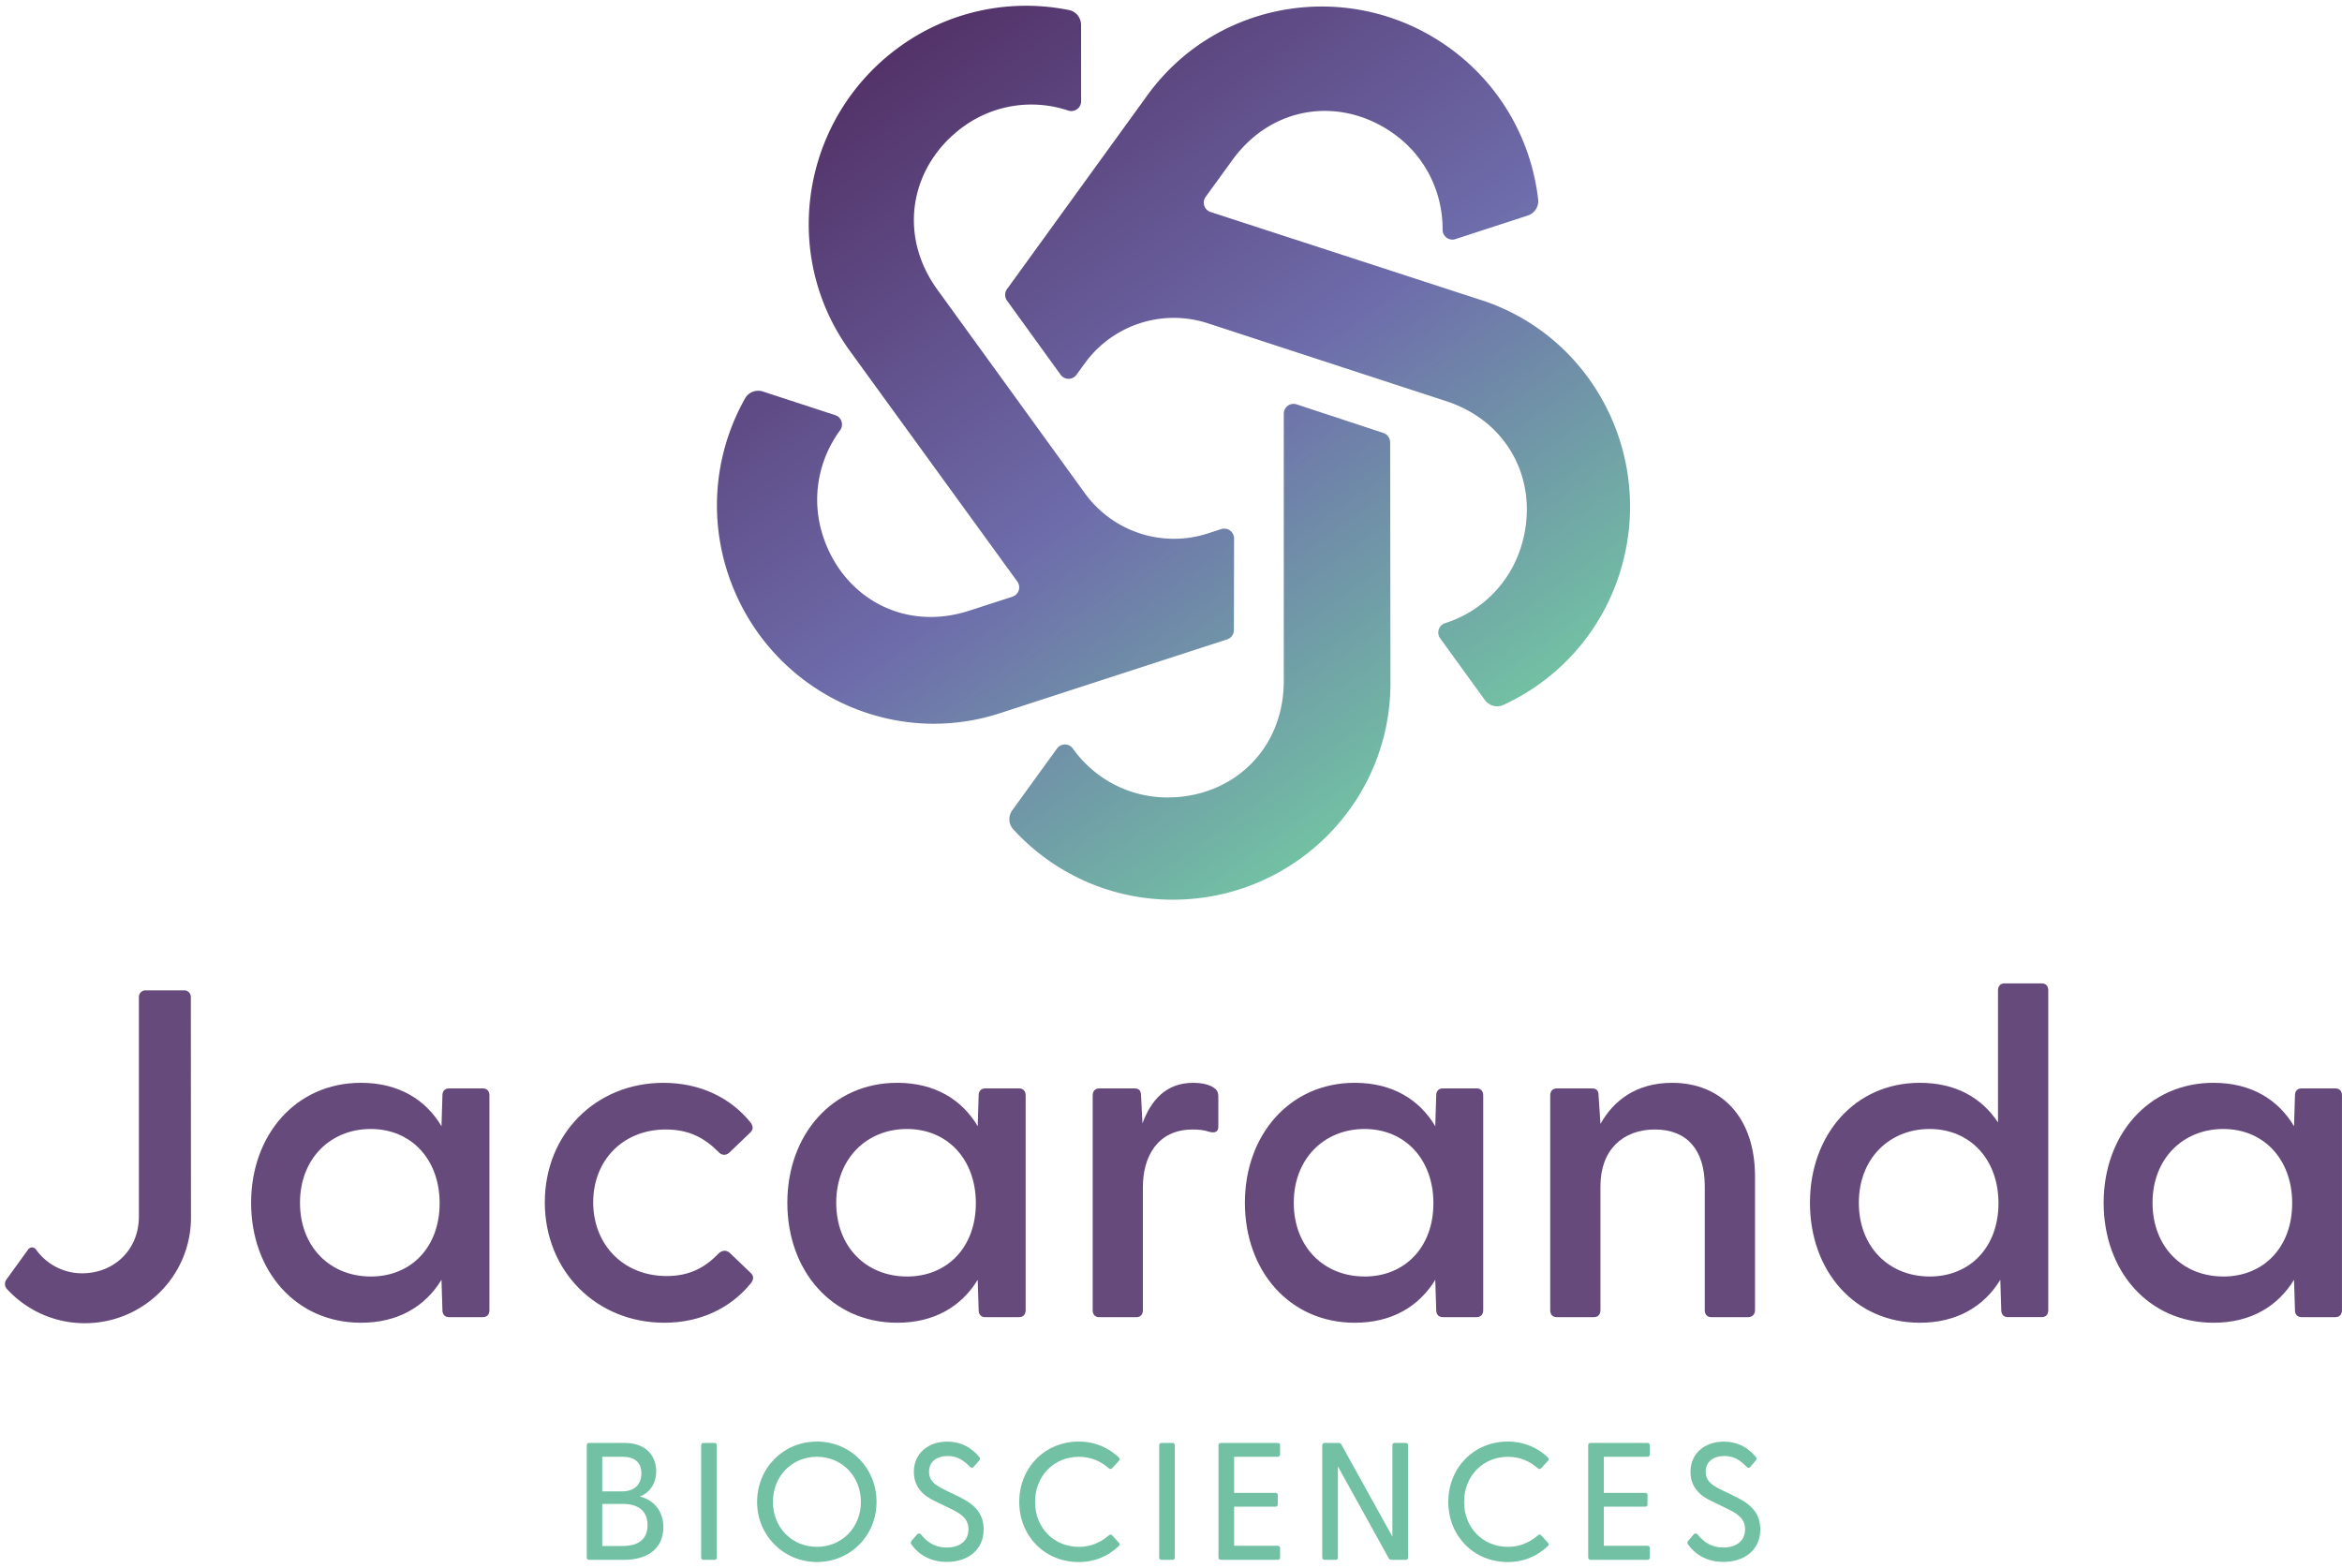<?xml version="1.0" encoding="UTF-8"?>
<svg data-bbox="0.993 1.154 468.001 311.699" overflow="hidden" xmlns="http://www.w3.org/2000/svg" height="314" width="469" data-type="ugc">
    <g>
        <defs>
            <clipPath id="a33bdebd-3feb-4185-b342-cf2fc15f561f">
                <path d="M605 186v314H136V186h469z"/>
            </clipPath>
            <clipPath id="d9261d75-fbec-4f28-a047-4637bcd56c8d">
                <path d="M605 187v312H137V187h468z"/>
            </clipPath>
            <clipPath id="d5935d8a-8d48-4285-9eb9-41beb2e6aa62">
                <path d="M605 187v312H137V187h468z"/>
            </clipPath>
            <clipPath id="65b4c116-aa48-46c3-a712-ee1d7a9809ab">
                <path d="M605 187v312H137V187h468z"/>
            </clipPath>
            <linearGradient id="2ca29873-541b-434d-89c8-93978f94e570" spreadMethod="pad" gradientUnits="userSpaceOnUse" y2="164.728" x2="267.892" y1="19.134" x1="163.004">
                <stop stop-color="#533268" offset="0"/>
                <stop stop-color="#6E6CAB" offset=".54"/>
                <stop stop-color="#72C1A4" offset="1"/>
            </linearGradient>
            <linearGradient id="ab357cd9-1007-4697-a913-692588a2c031" spreadMethod="pad" gradientUnits="userSpaceOnUse" y2="170.515" x2="259.855" y1="24.921" x1="154.967">
                <stop stop-color="#533268" offset="0"/>
                <stop stop-color="#6E6CAB" offset=".54"/>
                <stop stop-color="#72C1A4" offset="1"/>
            </linearGradient>
            <linearGradient id="b827e86d-7b7c-456a-8d54-eb146fdaf9f7" spreadMethod="pad" gradientUnits="userSpaceOnUse" y2="130.163" x2="315.871" y1="-15.431" x1="210.983">
                <stop stop-color="#533268" offset="0"/>
                <stop stop-color="#6E6CAB" offset=".54"/>
                <stop stop-color="#72C1A4" offset="1"/>
            </linearGradient>
        </defs>
        <g transform="translate(-136 -186)" clip-path="url(#a33bdebd-3feb-4185-b342-cf2fc15f561f)">
            <g clip-path="url(#d9261d75-fbec-4f28-a047-4637bcd56c8d)">
                <g clip-path="url(#d5935d8a-8d48-4285-9eb9-41beb2e6aa62)">
                    <g clip-path="url(#65b4c116-aa48-46c3-a712-ee1d7a9809ab)">
                        <path fill="#72C1A4" d="M253.5 497.941V475.46c0-.301.199-.468.499-.468h7.039c4.601 0 6.374 2.84 6.374 5.721 0 2.24-1.169 4.214-3.303 5.02 2.871.667 4.733 2.98 4.733 6.12 0 3.848-2.599 6.555-7.937 6.555h-6.906c-.3 0-.499-.167-.499-.467Zm7.106-13.248c2.333 0 3.835-1.273 3.835-3.614 0-2.34-1.502-3.312-3.835-3.312h-4.002v6.926h4.002Zm.099 10.941c3.237 0 4.972-1.44 4.972-4.18 0-2.741-1.735-4.247-4.972-4.247h-4.101v8.432h4.101Z"/>
                        <path fill="#72C1A4" d="M276.408 497.941V475.46c0-.301.2-.468.499-.468h2.167c.3 0 .466.167.466.468v22.481c0 .3-.166.467-.466.467h-2.167c-.299 0-.499-.167-.499-.467Z"/>
                        <path fill="#72C1A4" d="M287.616 486.8c0-6.793 5.271-12.08 11.978-12.08s11.939 5.287 11.939 12.08-5.271 12.042-11.939 12.042-11.978-5.287-11.978-12.042Zm11.978 9.001c5.005 0 8.808-3.88 8.808-9s-3.803-9.034-8.808-9.034-8.807 3.88-8.807 9.033c0 5.154 3.802 9.001 8.807 9.001Z"/>
                        <path fill="#72C1A4" d="M318.501 495.3c-.166-.266-.166-.467.066-.734l1.103-1.272c.233-.267.532-.201.765.033 1.27 1.573 2.805 2.612 5.139 2.612 2.732 0 4.367-1.406 4.367-3.646s-1.668-3.213-3.835-4.247l-2.833-1.374c-2.466-1.14-4.268-2.913-4.268-5.886 0-3.782 2.971-6.055 6.674-6.055 2.699 0 4.8 1.14 6.369 3.014.299.3.232.499.033.767l-1.07 1.24c-.233.3-.499.3-.765.033-1.336-1.407-2.666-2.174-4.467-2.174-2.134 0-3.736 1.1-3.736 3.146 0 1.64.964 2.574 2.971 3.547l2.633 1.274c2.699 1.306 5.337 2.912 5.337 6.726 0 4.181-3.237 6.52-7.372 6.52-3.47 0-5.803-1.639-7.106-3.512Z"/>
                        <path fill="#72C1A4" d="M340.112 486.8c0-6.793 5.072-12.08 11.906-12.08 3.271 0 5.904 1.206 7.971 3.113.233.233.299.467.067.773l-1.336 1.44c-.2.233-.433.233-.699 0-1.635-1.407-3.569-2.274-5.969-2.274-5.005 0-8.775 3.847-8.775 9.034 0 5.187 3.77 9 8.775 9 2.4 0 4.334-.873 5.969-2.274.266-.267.499-.232.699-.033l1.336 1.474c.266.266.166.5-.067.734-2.067 1.94-4.706 3.146-7.971 3.146-6.839 0-11.906-5.254-11.906-12.042Z"/>
                        <path fill="#72C1A4" d="M368.132 497.941V475.46c0-.301.199-.468.498-.468h2.168c.299 0 .465.167.465.468v22.481c0 .3-.166.467-.465.467h-2.168c-.299 0-.498-.167-.498-.467Z"/>
                        <path fill="#72C1A4" d="M380.004 497.941V475.46c0-.301.2-.468.499-.468h11.341c.299 0 .499.167.499.468v1.84c0 .3-.2.467-.499.467h-8.708v7.227h8.276c.299 0 .465.166.465.466v1.84c0 .3-.166.467-.465.467h-8.276v7.828h8.741c.299 0 .466.2.466.5v1.84c0 .301-.167.468-.466.468h-11.374c-.299 0-.499-.167-.499-.468Z"/>
                        <path fill="#72C1A4" d="m414.093 498.075-10.171-18.369v18.235c0 .3-.166.467-.466.467h-2.167c-.299 0-.499-.167-.499-.467V475.46c0-.301.2-.468.499-.468h2.738c.266 0 .466.1.599.333l10.21 18.436V475.46c0-.301.199-.468.499-.468h2.167c.299 0 .465.167.465.468v22.481c0 .3-.166.467-.465.467h-2.799c-.266 0-.466-.1-.599-.333Z"/>
                        <path fill="#72C1A4" d="M426.032 486.8c0-6.793 5.072-12.08 11.906-12.08 3.271 0 5.903 1.206 7.971 3.113.233.233.299.467.066.773l-1.335 1.44c-.2.233-.433.233-.699 0-1.635-1.407-3.569-2.274-5.969-2.274-5.006 0-8.775 3.847-8.775 9.034 0 5.187 3.769 9 8.775 9 2.4 0 4.334-.873 5.969-2.274.266-.267.499-.232.699-.033l1.335 1.474c.266.266.167.5-.066.734-2.068 1.94-4.706 3.146-7.971 3.146-6.84 0-11.906-5.254-11.906-12.042Z"/>
                        <path fill="#72C1A4" d="M454.046 497.941V475.46c0-.301.199-.468.499-.468h11.34c.3 0 .499.167.499.468v1.84c0 .3-.199.467-.499.467h-8.707v7.227h8.275c.299 0 .466.166.466.466v1.84c0 .3-.167.467-.466.467h-8.275v7.828h8.741c.299 0 .465.2.465.5v1.84c0 .301-.166.468-.465.468h-11.374c-.3 0-.499-.167-.499-.468Z"/>
                        <path fill="#72C1A4" d="M474.022 495.3c-.166-.266-.166-.467.067-.734l1.103-1.272c.233-.267.532-.201.765.033 1.269 1.573 2.804 2.612 5.138 2.612 2.733 0 4.368-1.406 4.368-3.646s-1.669-3.213-3.836-4.247l-2.832-1.374c-2.467-1.14-4.268-2.913-4.268-5.886 0-3.782 2.971-6.055 6.673-6.055 2.705 0 4.806 1.14 6.375 3.014.299.3.232.499.033.767l-1.064 1.24c-.233.3-.499.3-.771.033-1.336-1.407-2.666-2.174-4.467-2.174-2.134 0-3.736 1.1-3.736 3.146 0 1.64.964 2.574 2.971 3.547l2.633 1.274c2.699 1.306 5.337 2.912 5.337 6.726 0 4.181-3.237 6.52-7.372 6.52-3.47 0-5.803-1.639-7.106-3.512Z"/>
                        <path fill="#664A7C" d="M186.287 426.893c0-13.56 8.946-24.027 22-24.027 7.549 0 12.959 3.363 16.124 8.695l.188-6.172c0-.84.466-1.4 1.303-1.4h6.807c.837 0 1.302.56 1.302 1.4v43.008c0 .84-.465 1.4-1.302 1.4h-6.807c-.837 0-1.303-.56-1.303-1.4l-.188-6.076c-3.265 5.33-8.67 8.6-16.124 8.6-13.048 0-22-10.38-22-24.028Zm23.956 14.772c8.11 0 13.797-5.894 13.797-14.683s-5.687-14.866-13.797-14.866c-8.109 0-14.167 5.982-14.167 14.772 0 8.789 5.964 14.77 14.167 14.77Z"/>
                        <path fill="#664A7C" d="M245.102 426.804c0-13.648 10.16-23.933 23.768-23.933 7.455 0 13.519 3.086 17.432 7.944.56.75.56 1.401 0 1.963l-4.196 4.019c-.748.751-1.679.562-2.239-.094-2.705-2.713-5.781-4.487-10.531-4.487-8.575 0-14.545 6.172-14.545 14.583 0 8.41 5.964 14.77 14.728 14.77 4.661 0 7.737-1.778 10.348-4.486.654-.656 1.585-.84 2.334-.094l4.196 4.019c.559.561.559 1.217 0 1.963-3.914 4.864-9.972 7.95-17.338 7.95-13.702 0-23.957-10.38-23.957-24.122Z"/>
                        <path fill="#664A7C" d="M293.669 426.893c0-13.56 8.946-24.027 21.999-24.027 7.55 0 12.96 3.363 16.125 8.695l.188-6.172c0-.84.466-1.4 1.303-1.4h6.806c.837 0 1.303.56 1.303 1.4v43.008c0 .84-.466 1.4-1.303 1.4h-6.806c-.837 0-1.303-.56-1.303-1.4l-.188-6.076c-3.265 5.33-8.669 8.6-16.125 8.6-13.047 0-21.999-10.38-21.999-24.028Zm23.956 14.772c8.109 0 13.796-5.894 13.796-14.683s-5.687-14.866-13.796-14.866c-8.109 0-14.167 5.982-14.167 14.772 0 8.789 5.964 14.77 14.167 14.77Z"/>
                        <path fill="#664A7C" d="M354.818 448.402v-43.007c0-.84.465-1.4 1.302-1.4h7.084c.837 0 1.303.371 1.303 1.495l.277 5.515c1.679-4.582 4.661-8.134 10.16-8.134 2.051 0 3.447.467 4.196 1.029.654.466.837.934.837 1.78v5.98c0 1.029-.654 1.307-1.774 1.029-1.12-.372-2.145-.467-3.359-.467-7.178 0-9.972 5.61-9.972 11.503v24.683c0 .84-.465 1.4-1.302 1.4h-7.455c-.837 0-1.303-.56-1.303-1.4Z"/>
                        <path fill="#664A7C" d="M385.298 426.893c0-13.56 8.946-24.027 21.999-24.027 7.55 0 12.96 3.363 16.125 8.695l.188-6.172c0-.84.466-1.4 1.303-1.4h6.806c.837 0 1.303.56 1.303 1.4v43.008c0 .84-.466 1.4-1.303 1.4h-6.806c-.837 0-1.303-.56-1.303-1.4l-.188-6.076c-3.265 5.33-8.669 8.6-16.125 8.6-13.047 0-21.999-10.38-21.999-24.028Zm23.956 14.772c8.109 0 13.796-5.894 13.796-14.683s-5.687-14.866-13.796-14.866c-8.109 0-14.168 5.982-14.168 14.772 0 8.789 5.965 14.77 14.168 14.77Z"/>
                        <path fill="#664A7C" d="M446.441 448.402v-43.007c0-.84.466-1.4 1.303-1.4h7.083c.837 0 1.303.371 1.303 1.495l.371 5.61c2.611-4.677 7.178-8.23 14.356-8.23 9.695 0 16.596 6.734 16.596 18.791v26.74c0 .84-.56 1.402-1.397 1.402h-7.367c-.837 0-1.302-.562-1.302-1.401V423.53c0-7.2-3.542-11.314-9.977-11.314-6.436 0-10.909 4.115-10.909 11.314v24.872c0 .84-.465 1.4-1.302 1.4h-7.461c-.837 0-1.302-.56-1.302-1.4Z"/>
                        <path fill="#664A7C" d="M498.455 426.893c0-13.56 8.946-24.027 22-24.027 7.178 0 12.399 2.99 15.658 7.944v-26.457c0-.84.466-1.401 1.303-1.401h7.461c.837 0 1.302.561 1.302 1.4v64.045c0 .84-.465 1.4-1.302 1.4h-6.807c-.837 0-1.303-.56-1.303-1.4l-.188-6.076c-3.265 5.33-8.669 8.6-16.124 8.6-13.054 0-22-10.38-22-24.028Zm23.956 14.772c8.11 0 13.797-5.894 13.797-14.683s-5.687-14.866-13.797-14.866c-8.109 0-14.167 5.982-14.167 14.772 0 8.789 5.964 14.77 14.167 14.77Z"/>
                        <path fill="#664A7C" d="M557.27 426.893c0-13.56 8.947-24.027 22-24.027 7.549 0 12.959 3.363 16.124 8.695l.189-6.172c0-.84.465-1.4 1.302-1.4h6.807c.837 0 1.302.56 1.302 1.4v43.008c0 .84-.465 1.4-1.302 1.4h-6.807c-.837 0-1.302-.56-1.302-1.4l-.189-6.076c-3.265 5.33-8.669 8.6-16.124 8.6-13.053 0-22-10.38-22-24.028Zm23.957 14.772c8.109 0 13.796-5.894 13.796-14.683s-5.687-14.866-13.796-14.866c-8.11 0-14.168 5.982-14.168 14.772 0 8.789 5.964 14.77 14.168 14.77Z"/>
                        <path fill="#664A7C" d="M172.918 384.353h-7.793a1.31 1.31 0 0 0-1.309 1.312v43.958c0 6.793-5.088 11.397-11.368 11.397-3.814 0-7.19-1.885-9.251-4.781a.952.952 0 0 0-1.552 0l-4.373 6.042a1.494 1.494 0 0 0 .1 1.863c3.874 4.225 9.428 6.871 15.602 6.871 11.702 0 21.269-9.429 21.269-21.17l-.028-44.185c0-.723-.588-1.307-1.308-1.307Z"/>
                        <path transform="matrix(1 0 0 1.003 137 187.153)" fill="url(#2ca29873-541b-434d-89c8-93978f94e570)" d="M277.381 87.167c0-.843-.543-1.596-1.347-1.857l-17.377-5.715a1.959 1.959 0 0 0-2.571 1.863v53.35c0 13.879-10.427 23.28-23.286 23.28-7.821 0-14.738-3.858-18.962-9.772-.771-1.081-2.389-1.07-3.171.005l-8.962 12.344c-.832 1.159-.754 2.75.21 3.797 7.932 8.63 19.311 14.04 31.96 14.04 23.973 0 43.573-19.261 43.573-43.234l-.061-48.107Z"/>
                        <path transform="matrix(1 0 0 1.003 137 187.153)" fill="url(#ab357cd9-1007-4697-a913-692588a2c031)" d="m243.564 104.499-2.699.871a22.041 22.041 0 0 1-24.61-8.02l-29.527-40.647c-8.165-11.224-5.266-24.96 5.132-32.52 6.314-4.589 14.157-5.548 21.041-3.264 1.281.427 2.6-.505 2.6-1.857l-.011-15.254c-.011-1.425-1.009-2.666-2.406-2.949-11.49-2.311-23.873.006-34.1 7.444-19.383 14.101-23.906 41.206-9.81 60.595l33.55 46.083a1.96 1.96 0 0 1-.981 3.021l-8.647 2.793c-13.203 4.268-25.358-2.754-29.316-14.987-2.4-7.428-.87-15.182 3.437-21.013.798-1.087.327-2.628-.953-3.043l-14.506-4.728c-1.358-.433-2.849.127-3.548 1.369-5.77 10.204-7.41 22.698-3.519 34.726 7.377 22.808 31.738 35.529 54.541 28.152l45.507-14.744a1.959 1.959 0 0 0 1.358-1.863l.034-18.285a1.964 1.964 0 0 0-2.567-1.874Z"/>
                        <path transform="matrix(1 0 0 1.003 137 187.153)" fill="url(#b827e86d-7b7c-456a-8d54-eb146fdaf9f7)" d="m295.628 58.776-54.209-17.593a1.961 1.961 0 0 1-.981-3.02l5.338-7.334c8.159-11.224 22.121-12.698 32.52-5.138 6.313 4.59 9.639 11.756 9.589 19.007-.011 1.346 1.286 2.316 2.566 1.9l14.511-4.716c1.353-.45 2.229-1.78 2.062-3.198-1.341-11.646-7.366-22.71-17.593-30.148-19.389-14.095-46.571-10.044-60.666 9.345l-28.103 38.695a1.966 1.966 0 0 0 0 2.306l10.737 14.8a1.96 1.96 0 0 0 3.176 0l1.663-2.285a22.038 22.038 0 0 1 24.649-7.987l47.691 15.537c13.197 4.29 18.918 17.11 14.943 29.338-2.411 7.422-8.203 12.804-15.11 14.994-1.285.41-1.807 1.94-1.014 3.026l8.968 12.344c.843 1.147 2.384 1.569 3.675.976 10.659-4.878 19.323-14.024 23.23-26.052 7.411-22.798-4.844-47.391-27.642-54.808Z"/>
                    </g>
                </g>
            </g>
        </g>
    </g>
</svg>
